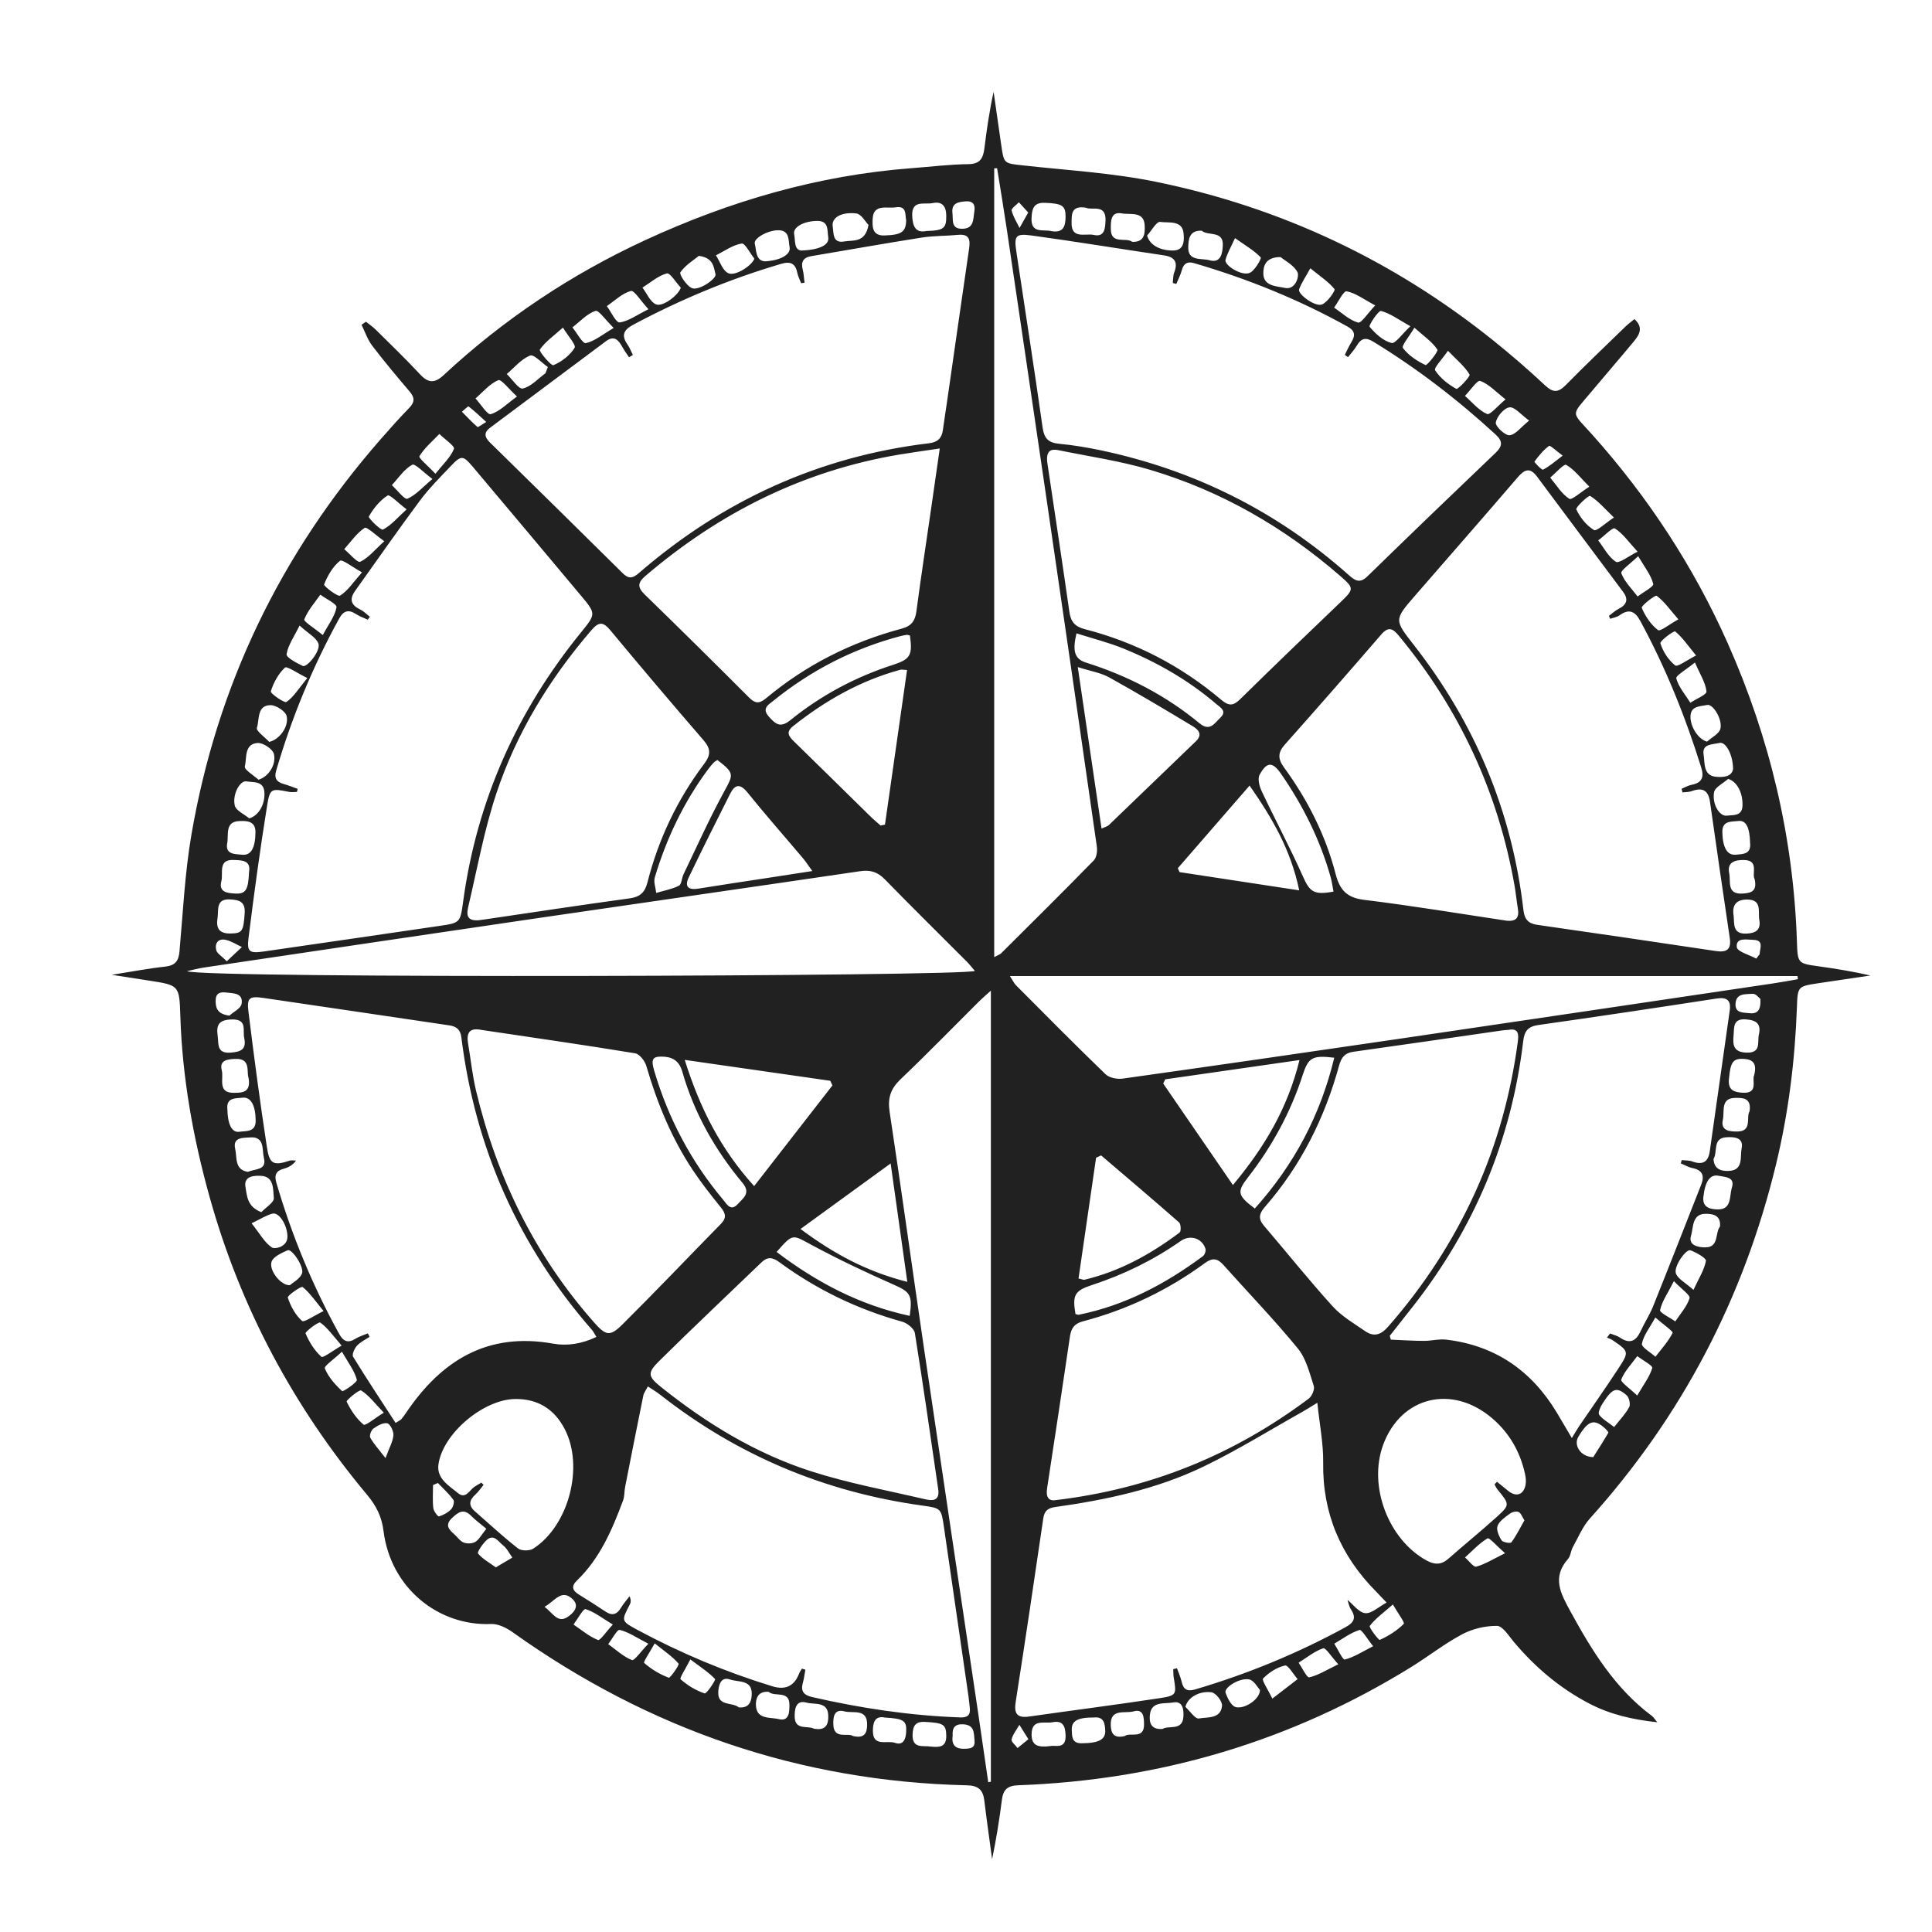 <svg width="512" height="512" viewBox="0 0 512 512" fill="none" xmlns="http://www.w3.org/2000/svg">
<path d="M439.199 456.417C432.478 455.694 426.628 454.309 421.145 451.445C413.313 447.357 406.746 441.763 401.096 435.018C399.777 433.438 398.204 430.889 396.731 430.876C393.638 430.842 390.244 431.645 387.5 433.097C382.794 435.593 378.556 438.952 374.004 441.769C342.086 461.503 307.296 471.761 269.848 473.112C267.037 473.213 265.858 474.237 265.517 476.933C264.854 482.206 264.004 487.459 262.92 492.705C262.223 487.519 261.48 482.34 260.851 477.147C260.516 474.384 259.291 473.193 256.306 473.126C211.936 472.115 171.884 458.257 135.823 432.535C134.203 431.378 132 430.293 130.126 430.374C116.302 430.969 103.529 420.959 101.628 405.669C101.166 401.941 99.694 399.024 97.317 396.18C77.803 372.84 63.745 346.576 55.558 317.254C51.167 301.529 48.302 285.536 47.786 269.168C47.532 261.098 47.478 261.105 39.452 259.86C36.48 259.399 33.501 258.937 29.618 258.335C34.893 257.505 39.278 256.649 43.703 256.173C46.334 255.892 47.331 254.768 47.559 252.205C48.489 241.887 48.971 231.482 50.712 221.297C57.493 181.663 74.363 146.727 100.838 116.448C103.329 113.597 105.852 110.767 108.49 108.05C109.983 106.511 109.876 105.313 108.55 103.747C105.156 99.759 101.782 95.738 98.609 91.575C97.384 89.963 96.728 87.915 95.811 86.062C96.199 85.794 96.594 85.526 96.983 85.259C97.859 85.961 98.803 86.597 99.6 87.387C103.563 91.308 107.579 95.182 111.375 99.264C113.544 101.593 115.258 101.553 117.541 99.438C133.433 84.663 151.293 72.739 170.967 63.652C193.4 53.287 216.856 46.434 241.625 44.568C246.626 44.193 251.62 43.557 256.627 43.504C259.834 43.47 260.563 41.837 260.885 39.241C261.5 34.269 262.223 29.318 263.315 24.326C263.991 29.043 264.667 33.754 265.343 38.472C266.053 43.43 266.073 43.276 271.1 43.831C282.828 45.136 294.697 45.806 306.218 48.154C339.328 54.906 369.184 68.965 395.6 90.123C400.38 93.958 405.032 97.972 409.497 102.161C411.673 104.202 413.032 103.995 415 101.987C420.154 96.741 425.49 91.669 430.771 86.543C431.474 85.861 432.271 85.279 433.134 84.563C435.618 86.778 434.453 88.705 433.014 90.445C429.252 95.001 425.369 99.458 421.58 103.995C416.218 110.419 416.319 108.873 421.982 115.21C436.816 131.818 448.866 150.207 457.897 170.535C469.063 195.675 475.295 222.007 476.205 249.542C476.399 255.357 476.413 255.31 482.13 256.107C486.648 256.736 491.147 257.478 495.686 258.515C491.1 259.198 486.514 259.86 481.929 260.556C476.379 261.399 476.399 261.413 476.199 266.98C475.683 281.059 473.969 294.971 470.642 308.682C462.06 344.06 445.713 375.329 421.339 402.417C419.398 404.578 418.233 407.455 416.794 410.052C416.258 411.015 416.238 412.347 415.549 413.13C411.231 418.015 413.581 422.297 416.165 427.008C421.881 437.453 428.013 447.477 437.774 454.738C438.182 455.039 438.456 455.527 439.213 456.431L439.199 456.417ZM78.895 209.058C78.828 209.333 78.754 209.6 78.687 209.875C77.991 209.875 77.268 209.989 76.598 209.855C71.953 208.938 71.538 208.851 70.801 213.421C68.92 225.065 67.334 236.768 65.874 248.471C65.392 252.306 66.075 252.707 70.025 252.138C85.468 249.917 100.899 247.648 116.336 245.393C121.925 244.577 121.965 244.584 122.735 238.936C126.37 212.177 136.994 188.482 153.984 167.578C157.96 162.68 158.001 162.673 153.877 157.741C144.358 146.372 134.825 135.01 125.272 123.675C122.729 120.657 122.22 120.617 119.535 123.44C116.69 126.425 113.745 129.369 111.288 132.661C105.431 140.524 99.848 148.587 94.137 156.55C92.517 158.805 92.999 160.351 95.476 161.535C96.413 161.984 97.177 162.8 98.02 163.449C97.833 163.71 97.645 163.964 97.464 164.225C96.393 163.723 95.249 163.335 94.265 162.693C92.31 161.428 90.991 161.91 89.913 163.871C82.838 176.718 77.295 190.188 73.178 204.261C72.615 206.181 73.251 207.212 75.112 207.74C76.398 208.108 77.643 208.617 78.908 209.058H78.895ZM167.714 94.071C167.373 94.272 167.031 94.473 166.69 94.674C166.114 93.797 165.485 92.947 164.976 92.031C163.958 90.21 162.847 88.738 160.585 90.424C150.329 98.073 140.08 105.721 129.838 113.383C128.191 114.614 128.392 115.846 129.811 117.237C141.586 128.78 153.355 140.337 165.063 151.946C166.663 153.532 167.781 153.191 169.294 151.879C191.472 132.681 217.017 120.971 246.217 117.465C248.5 117.191 249.591 116.12 249.879 113.932C250.227 111.282 250.669 108.646 251.044 105.996C252.965 92.653 254.86 79.31 256.808 65.974C257.149 63.645 256.982 61.952 253.929 62.24C250.716 62.548 247.449 62.461 244.269 62.962C234.489 64.502 224.736 66.235 214.975 67.888C212.873 68.242 212.204 69.4 212.733 71.454C213.021 72.572 213.054 73.763 213.208 74.92L212.311 75.054C211.97 74.157 211.501 73.287 211.314 72.364C210.798 69.862 209.58 69.172 207.023 69.922C193.393 73.937 180.359 79.357 167.828 86.048C165.317 87.387 164.561 88.839 166.288 91.288C166.884 92.131 167.245 93.135 167.714 94.065V94.071ZM311.734 75.248C311.426 75.161 311.118 75.074 310.804 74.987C310.911 74.077 310.851 73.1 311.165 72.27C312.209 69.52 311.406 68.115 308.441 67.673C296.779 65.947 285.145 64.02 273.463 62.42C269.119 61.825 268.71 62.474 269.346 66.71C271.669 82.241 274.106 97.752 276.301 113.296C276.703 116.153 277.801 117.331 280.639 117.599C284.402 117.953 288.157 118.582 291.859 119.365C316.588 124.611 338.471 135.552 357.382 152.348C359.063 153.84 360.328 154.743 362.396 152.723C373.643 141.748 384.969 130.868 396.336 120.014C398.204 118.228 398.311 116.95 396.336 115.136C386.295 105.902 375.544 97.638 363.896 90.525C361.867 89.287 360.689 89.702 359.565 91.596C358.915 92.686 358.025 93.636 357.242 94.653C356.961 94.453 356.673 94.252 356.392 94.051C356.967 92.914 357.469 91.729 358.145 90.652C359.237 88.899 359.069 87.634 357.148 86.564C344.228 79.383 330.625 73.876 316.454 69.741C314.74 69.239 313.709 69.761 313.214 71.554C312.865 72.826 312.236 74.024 311.734 75.248ZM445.874 209.989C445.793 209.674 445.713 209.36 445.633 209.038C446.516 208.677 447.373 208.155 448.29 207.981C451.022 207.452 451.651 206 450.847 203.411C446.657 189.968 441.429 176.966 434.701 164.567C433.255 161.897 431.675 161.281 429.158 163.081C428.482 163.57 427.545 163.697 426.728 163.991C426.608 163.73 426.487 163.469 426.373 163.208C427.23 162.579 428.027 161.823 428.964 161.348C431.126 160.237 431.622 158.832 430.122 156.824C422.524 146.66 414.919 136.502 407.348 126.325C405.447 123.762 404.008 124.397 402.16 126.552C393.163 137.051 384.039 147.43 374.981 157.875C369.405 164.306 369.492 164.272 374.754 171.017C390.914 191.714 400.701 215.074 403.727 241.184C404.008 243.62 405.005 244.744 407.362 245.086C423.133 247.361 438.898 249.649 454.65 252.025C457.622 252.473 458.861 251.637 458.399 248.538C456.625 236.534 454.864 224.529 453.17 212.518C452.729 209.36 451.135 208.63 448.304 209.661C447.554 209.935 446.684 209.895 445.867 209.995L445.874 209.989ZM104.835 377.089C105.846 376.433 106.18 376.313 106.381 376.072C106.816 375.57 107.198 375.015 107.573 374.466C116.931 360.575 129.142 352.94 146.62 356.085C150.342 356.754 154.252 356.125 158.054 354.298C157.465 353.361 157.237 352.852 156.883 352.451C137.409 330.135 125.915 304.252 122.26 274.883C122.006 272.855 120.988 272.012 119.067 271.731C102.652 269.329 86.245 266.846 69.824 264.464C66.109 263.922 65.392 264.424 65.834 268.024C67.3 279.955 68.88 291.873 70.694 303.75C71.37 308.18 72.12 309.15 76.692 307.598C77.221 307.417 77.87 307.571 78.46 307.571C77.522 308.816 76.404 309.404 75.219 309.712C73.124 310.261 72.649 311.419 73.238 313.433C77.321 327.391 82.851 340.748 89.873 353.488C90.931 355.402 92.122 356.085 94.151 354.806C95.162 354.171 96.367 353.829 97.484 353.354C97.638 353.662 97.793 353.963 97.946 354.271C96.808 355.041 95.49 355.65 94.593 356.64C93.937 357.363 93.22 358.962 93.568 359.537C97.163 365.399 100.966 371.127 104.842 377.096L104.835 377.089ZM425.851 354.479L426.681 353.381C427.565 353.736 428.549 353.957 429.319 354.479C431.93 356.258 433.563 355.415 434.788 352.759C435.812 350.537 437.178 348.456 438.088 346.194C442.399 335.455 446.61 324.681 450.847 313.915C451.771 311.573 451.155 310.094 448.525 309.552C447.454 309.331 446.456 308.729 445.425 308.307C445.512 308.019 445.593 307.725 445.68 307.437C446.597 307.544 447.581 307.477 448.424 307.785C451.149 308.796 452.688 308.039 453.11 305.075C454.864 292.629 456.658 280.196 458.405 267.75C458.78 265.073 457.622 264.203 454.898 264.625C439.166 267.047 423.421 269.416 407.656 271.644C404.891 272.039 403.981 273.27 403.666 275.913C400.547 302.238 390.592 325.738 374.192 346.536C372.23 349.025 370.269 351.521 368.301 354.01C368.394 354.345 368.495 354.686 368.588 355.021C371.5 355.141 374.412 355.335 377.331 355.348C379.319 355.355 381.348 354.793 383.296 355.021C396.256 356.566 405.889 363.251 412.57 374.352C413.694 376.219 414.792 378.106 416.553 381.097C417.443 379.652 417.932 378.782 418.487 377.959C421.935 372.894 425.47 367.888 428.823 362.763C431.796 358.219 431.709 358.152 427.357 355.161C426.909 354.853 426.353 354.699 425.851 354.472V354.479ZM212.499 442.198C212.806 442.291 213.121 442.392 213.429 442.485C213.215 443.636 213.094 444.807 212.773 445.932C212.137 448.153 212.974 449.217 215.183 449.726C228.143 452.703 241.237 454.671 254.545 455.132C256.466 455.199 257.236 454.45 257.002 452.583C256.881 451.586 256.808 450.582 256.667 449.592C254.512 434.703 252.343 419.815 250.187 404.919C249.437 399.733 249.451 399.68 244.43 398.991C218.671 395.431 195.508 385.748 175.037 369.675C174.04 368.892 172.929 368.243 171.697 367.42C171.148 368.491 170.626 369.126 170.485 369.842C168.845 377.899 167.252 385.969 165.666 394.039C165.431 395.23 165.532 396.528 165.117 397.646C162.225 405.401 158.998 412.982 152.873 418.878C151.286 420.403 151.728 421.528 153.408 422.571C155.778 424.044 158.141 425.522 160.451 427.075C162.251 428.286 163.497 427.851 164.568 426.071C165.217 424.987 166.081 424.023 166.844 423.013C167.292 424.077 167.172 424.713 166.884 425.261C164.628 429.551 164.588 429.604 168.959 431.953C180.379 438.096 192.289 443.094 204.7 446.888C208.141 447.941 210.49 446.83 211.749 443.556C211.936 443.081 212.258 442.653 212.512 442.204L212.499 442.198ZM310.917 442.352C311.245 442.265 311.574 442.178 311.902 442.091C312.33 443.288 312.872 444.459 313.153 445.691C313.629 447.792 314.66 448.334 316.768 447.705C330.612 443.61 343.88 438.169 356.552 431.237C358.748 430.039 359.531 428.795 358.025 426.519C357.456 425.663 357.295 424.532 357.115 423.997C358.594 425.188 360.093 427.322 361.8 427.503C363.454 427.677 365.322 425.85 367.464 424.699C366.179 423.348 365.435 422.545 364.666 421.768C355.3 412.3 350.46 401.078 350.655 387.602C350.728 382.59 349.711 377.564 349.108 371.749C347.167 372.927 346.176 373.569 345.152 374.145C336.416 379.036 327.881 384.356 318.877 388.692C306.533 394.634 293.191 397.472 279.675 399.372C277.701 399.646 276.77 400.376 276.476 402.417C274.106 418.623 271.696 434.817 269.172 450.997C268.683 454.135 269.507 455.36 272.76 454.898C284.214 453.259 295.701 451.8 307.142 450.06C311.855 449.344 311.808 449.097 311.045 444.553C310.924 443.83 310.964 443.081 310.924 442.345L310.917 442.352ZM399.81 272.922C399.188 272.969 398.739 272.983 398.304 273.043C385.076 274.95 371.849 276.89 358.614 278.737C356.351 279.052 355.448 280.296 354.885 282.344C351.063 296.296 344.73 308.949 335.177 319.89C333.671 321.616 333.397 323.002 334.943 324.808C341.022 331.921 346.866 339.242 353.145 346.168C355.548 348.818 358.808 350.725 361.807 352.786C364.07 354.338 365.917 353.803 367.839 351.615C377.311 340.808 385.07 328.93 391.001 315.848C396.744 303.168 400.379 289.905 402.227 276.128C402.508 274.053 402.428 272.427 399.804 272.922H399.81ZM127.401 272.902C124.308 272.333 123.592 273.839 124.047 276.536C124.757 280.705 125.179 284.94 126.156 289.042C131.639 311.954 141.673 332.577 157.331 350.336C160.491 353.923 161.582 354.331 164.902 351.039C173.752 342.26 182.341 333.213 191.07 324.313C192.576 322.781 192.322 321.57 191.057 320.004C188.473 316.799 185.909 313.56 183.626 310.134C177.963 301.622 174.14 292.274 171.282 282.484C170.894 281.153 169.495 279.333 168.337 279.139C154.714 276.904 141.044 274.943 127.394 272.909L127.401 272.902ZM277.5 122.236C277.486 122.136 277.56 122.684 277.64 123.24C279.575 136.241 281.556 149.23 283.411 162.245C283.779 164.821 284.944 166.079 287.481 166.735C300.983 170.207 313.073 176.504 323.703 185.504C325.692 187.184 326.883 187.043 328.677 185.277C337.42 176.678 346.263 168.173 355.126 159.702C358.882 156.115 358.935 155.901 355.12 152.589C340.345 139.768 323.704 130.165 304.966 124.558C296.993 122.169 288.659 120.971 280.472 119.298C278.772 118.95 277.245 119.231 277.506 122.243L277.5 122.236ZM249.042 118.85C244.899 119.472 241.632 119.914 238.379 120.456C212.873 124.739 190.655 135.88 171.081 152.595C168.932 154.429 168.892 155.647 170.92 157.614C180.192 166.614 189.37 175.708 198.501 184.849C200.087 186.441 201.205 186.562 202.973 185.083C213.563 176.223 225.639 170.154 238.948 166.601C241.545 165.905 242.522 164.54 242.857 162.004C244.055 152.957 245.434 143.937 246.74 134.903C247.469 129.871 248.186 124.839 249.049 118.843L249.042 118.85ZM49.547 257.378C54.139 259.365 256.179 258.763 258.347 257.298C257.618 256.454 256.955 255.585 256.192 254.822C248.949 247.555 241.639 240.368 234.476 233.021C232.555 231.047 230.627 230.478 227.929 230.879C199.712 235.042 171.469 239.07 143.246 243.205C113.477 247.568 83.721 251.998 53.959 256.421C52.472 256.642 51.013 257.057 49.54 257.378H49.547ZM267.626 258.649C268.436 259.894 268.75 260.61 269.266 261.125C277.132 269.021 284.971 276.957 292.99 284.693C293.974 285.643 296.063 286.044 297.516 285.844C322.003 282.404 346.484 278.864 370.952 275.271C403.921 270.426 436.877 265.515 469.839 260.623C472.055 260.295 474.257 259.881 476.466 259.499C476.433 259.218 476.393 258.937 476.359 258.656H267.626V258.649ZM264.245 44.588C263.991 44.594 263.73 44.601 263.475 44.614V253.644C264.419 253.129 264.968 252.968 265.33 252.614C273.55 244.443 281.784 236.293 289.877 228.002C290.627 227.233 290.841 225.526 290.674 224.342C286.149 192.691 281.556 161.053 276.931 129.416C273.584 106.491 270.19 83.579 266.796 60.661C265.999 55.294 265.102 49.947 264.245 44.588ZM126.872 243.868C127.167 243.828 127.83 243.747 128.486 243.654C141.265 241.773 154.038 239.826 166.837 238.08C169.588 237.705 170.894 236.534 171.57 233.884C174.489 222.421 179.476 211.889 186.598 202.447C188.426 200.025 188.386 198.412 186.424 196.144C178.117 186.548 169.916 176.852 161.803 167.096C159.908 164.814 158.784 164.607 156.715 167.022C145.623 179.924 136.853 194.243 131.511 210.357C128.305 220.026 126.477 230.15 124.141 240.1C123.726 241.88 123.271 244.162 126.872 243.874V243.868ZM261.895 472.31C262.13 472.263 262.357 472.223 262.592 472.176V262.537C261.159 263.829 260.322 264.524 259.559 265.287C252.604 272.206 245.762 279.246 238.66 286.011C236.042 288.507 235.205 290.976 235.748 294.569C238.914 315.507 241.799 336.485 244.885 357.436C249.652 389.837 254.512 422.217 259.318 454.61C260.195 460.506 261.039 466.408 261.895 472.31ZM248.668 394.875C246.639 381.03 244.678 367.132 242.449 353.281C242.261 352.096 240.427 350.631 239.095 350.263C227.239 346.977 216.368 341.718 206.48 334.451C204.733 333.166 203.394 333.012 201.808 334.531C192.744 343.27 183.566 351.896 174.622 360.749C171.443 363.894 171.757 364.837 175.285 367.661C187.228 377.203 200.188 385.126 214.734 389.837C224.655 393.048 235.005 394.942 245.187 397.318C246.94 397.726 248.996 397.866 248.668 394.882V394.875ZM399.335 244.002C401.779 244.236 402.656 243.178 402.254 240.816C401.919 238.842 401.745 236.835 401.397 234.861C397.059 210.042 386.804 187.96 370.757 168.541C369.224 166.688 368.046 165.831 366.065 168.126C357.617 177.916 349.095 187.646 340.499 197.315C338.605 199.449 338.612 201.096 340.292 203.404C346.524 211.942 351.284 221.304 353.928 231.529C355.073 235.945 356.947 237.912 361.593 238.481C374.205 240.02 386.75 242.121 399.322 244.002H399.335ZM279.796 397.545C304.933 394.554 327.051 385.474 346.825 370.652C347.682 370.01 348.459 368.196 348.164 367.293C347.046 363.867 346.143 360.046 343.947 357.363C337.668 349.707 330.773 342.554 324.165 335.167C322.612 333.434 321.26 333.293 319.319 334.718C309.512 341.919 298.7 347.091 286.932 350.183C284.763 350.751 283.873 351.983 283.558 354.111C281.583 367.547 279.548 380.97 277.493 394.4C277.138 396.722 277.861 397.873 279.803 397.545H279.796ZM396.062 393.37C396.283 393.142 396.504 392.915 396.724 392.687C397.715 393.49 398.706 394.3 399.697 395.103C401.765 396.789 403.733 396.18 404.276 393.577C404.47 392.634 404.356 391.57 404.148 390.613C402.87 384.778 400.031 379.799 395.499 375.905C384.835 366.758 371.253 370.076 366.54 382.918C362.537 393.831 367.932 408.024 378.088 413.565C380.243 414.742 381.997 414.696 383.851 413.063C388.029 409.389 392.353 405.876 396.483 402.156C400.212 398.803 400.125 398.723 396.852 394.735C396.524 394.333 396.316 393.825 396.055 393.37H396.062ZM127.569 392.921C127.763 393.115 127.963 393.303 128.158 393.497C127.435 394.367 126.805 395.337 125.975 396.086C124.322 397.585 124.094 398.991 125.875 400.536C129.657 403.829 133.326 407.268 137.268 410.346C138.139 411.029 140.328 411.042 141.305 410.413C150.717 404.357 154.821 388.712 149.68 378.762C146.942 373.462 142.557 370.659 136.458 370.752C128.097 370.886 117.326 379.893 116.188 388.11C115.673 391.851 118.973 393.711 121.383 395.698C123.431 397.385 124.409 394.869 125.774 393.985C126.357 393.604 126.973 393.269 127.569 392.915V392.921ZM291.912 219.578C293.051 219.062 293.519 218.982 293.807 218.701C301.519 211.293 309.197 203.859 316.916 196.452C318.83 194.611 317.525 193.32 316.092 192.457C308.769 188.047 301.432 183.664 293.954 179.522C291.712 178.277 289.007 177.863 285.62 176.779C287.796 191.54 289.831 205.365 291.919 219.571L291.912 219.578ZM233.378 218.775L234.529 218.527C236.477 204.91 238.419 191.292 240.38 177.561C239.262 177.508 238.914 177.401 238.613 177.488C228.009 180.365 218.684 185.672 210.135 192.47C208.167 194.036 209.058 195.167 210.43 196.505C217.218 203.11 223.946 209.768 230.707 216.399C231.557 217.235 232.488 217.985 233.378 218.781V218.775ZM199.86 314.329C206.982 305.169 213.797 296.41 220.605 287.644C220.411 287.235 220.224 286.827 220.03 286.419C207.505 284.619 194.986 282.819 181.457 280.879C185.527 293.813 190.983 304.506 199.853 314.329H199.86ZM308.809 286.024C308.628 286.399 308.447 286.774 308.26 287.148C314.278 295.908 320.289 304.667 326.736 314.048C335.157 303.944 341.202 293.78 344.382 280.925C331.931 282.712 320.37 284.371 308.809 286.031V286.024ZM291.805 306.193C291.364 306.4 290.922 306.601 290.473 306.808C288.92 317.474 287.374 328.141 285.821 338.814C286.778 339.021 287.126 339.209 287.407 339.142C296.766 336.913 304.993 332.356 312.611 326.628C313.033 326.314 312.966 324.393 312.477 323.959C305.656 317.963 298.714 312.094 291.805 306.193ZM215.27 230.833C214.065 229.173 213.483 228.256 212.786 227.433C207.893 221.638 202.872 215.951 198.119 210.049C196.118 207.566 194.752 207.861 193.487 210.377C189.778 217.717 186.103 225.071 182.542 232.485C181.29 235.082 182.502 235.918 185.152 235.483C191.09 234.513 197.048 233.643 202.999 232.726C206.808 232.144 210.611 231.555 215.277 230.833H215.27ZM344.308 235.952C342.079 225.225 337.192 216.854 331.154 208.182C324.527 215.81 318.328 222.95 312.129 230.09C312.283 230.431 312.444 230.779 312.598 231.12C322.927 232.693 333.263 234.272 344.302 235.952H344.308ZM240.447 339.717C238.901 328.736 237.495 318.739 236.029 308.327C227.808 314.303 220.237 319.803 212.144 325.692C220.886 332.216 229.602 336.953 240.447 339.71V339.717ZM353.593 280.303C347.783 279.607 346.725 280.263 345.246 284.833C342.032 294.79 337.099 303.824 330.686 312.068C327.754 315.842 327.934 316.825 332.54 320.272C342.849 308.769 349.912 295.647 353.593 280.296V280.303ZM175.158 280.009C172.935 280.029 172.494 280.792 173.364 283.729C177.099 296.396 183.151 307.845 191.659 317.963C192.65 319.147 193.654 321.161 195.569 319.04C196.988 317.468 199.03 316.19 196.774 313.48C189.497 304.747 183.954 294.998 180.821 284.017C179.944 280.945 178.01 279.995 175.158 280.009ZM285.278 167.845C284.14 172.643 284.817 174.651 287.809 175.594C298.854 179.08 308.969 184.307 317.906 191.694C320.651 193.962 321.876 191.634 323.375 190.222C325.257 188.455 323.436 187.518 322.318 186.562C314.988 180.278 306.7 175.534 297.803 171.9C293.834 170.281 289.63 169.231 285.278 167.845ZM241.143 168.414C240.715 168.32 240.487 168.207 240.286 168.24C239.737 168.32 239.195 168.428 238.66 168.568C226.202 171.854 214.982 177.595 204.974 185.692C203.655 186.756 201.788 187.712 203.763 189.921C205.496 191.855 206.768 193.032 209.466 190.844C217.579 184.273 226.69 179.402 236.665 176.19C241.277 174.704 241.866 173.607 241.143 168.421V168.414ZM205.811 331.781C216.575 339.951 227.989 345.9 241.083 348.717C241.886 343.096 241.163 342.367 236.819 340.44C229.415 337.161 222.071 333.695 214.949 329.847C209.981 327.164 210.162 326.816 205.811 331.774V331.781ZM285.017 348.235C285.453 348.336 285.68 348.463 285.881 348.423C298.125 345.954 308.862 340.266 318.79 332.892C319.259 332.544 319.633 331.48 319.459 330.938C318.569 328.114 315.389 327.144 312.932 328.857C305.676 333.936 297.81 337.783 289.402 340.54C284.81 342.046 284.147 343.163 285.011 348.235H285.017ZM190.113 201.417C189.691 201.698 189.37 201.838 189.156 202.073C188.627 202.648 188.118 203.244 187.656 203.866C181.21 212.551 176.624 222.181 173.531 232.506C173.163 233.737 173.759 235.249 173.906 236.634C175.928 236.032 178.063 235.657 179.924 234.72C180.647 234.352 180.654 232.7 181.136 231.696C184.657 224.395 187.971 216.981 191.853 209.875C194.404 205.218 194.698 204.943 190.12 201.403L190.113 201.417ZM353.393 236.28C353.145 235.015 352.991 233.723 352.643 232.485C349.871 222.615 345.353 213.582 339.555 205.164C337.253 201.832 335.773 201.765 333.812 205.311C333.229 206.362 333.745 208.383 334.361 209.674C337.915 217.209 341.852 224.563 345.239 232.164C347.1 236.34 348.117 237.263 353.393 236.28ZM245.528 61.216C250.154 61.082 250.79 60.487 250.77 57.194C250.749 54.685 249.712 53.287 247.161 53.822C245.019 54.27 241.552 52.858 241.746 57.228C241.866 59.965 242.643 61.832 245.528 61.216ZM278.705 61.263C281.784 61.778 282.353 59.958 282.387 57.522C282.427 54.478 281.503 53.929 276.897 53.748C273.851 53.628 273.49 55.441 273.369 57.757C273.155 62.072 276.569 60.694 278.705 61.263ZM66.048 216.881C68.532 216.165 70.272 213.194 70.072 209.975C69.884 206.884 67.153 207.392 65.299 207.071C63.632 206.783 61.536 210.464 62.212 213.461C62.52 214.82 64.71 215.75 66.048 216.874V216.881ZM85.542 168.3C87.102 165.37 88.782 163.255 89.177 160.926C89.324 160.083 86.406 158.718 84.886 157.594C83.386 159.749 81.572 161.776 80.635 164.152C80.421 164.694 83.279 166.433 85.542 168.3ZM101.842 143.428C99.573 141.835 97.217 139.513 96.634 139.895C94.512 141.287 92.979 143.582 91.219 145.536C92.671 146.727 94.727 149.216 95.463 148.868C97.652 147.851 99.312 145.717 101.836 143.428H101.842ZM287.802 55.046C283.739 54.371 284.033 56.987 283.98 58.974C283.853 63.505 287.695 61.771 289.851 62.26C292.796 62.922 292.897 60.4 292.97 58.412C293.131 53.916 289.268 55.849 287.802 55.046ZM68.485 206.629C70.982 205.974 73.285 202.762 72.595 199.824C72.287 198.526 69.743 196.82 68.311 196.9C64.676 197.107 65.426 200.861 64.89 203.143C64.696 203.98 67.213 205.452 68.492 206.629H68.485ZM137.007 105.079C134.905 103.165 132.83 100.415 132.054 100.743C129.764 101.7 127.99 103.888 126.009 105.587C127.381 107.073 129.175 110.004 130.045 109.756C132.362 109.087 134.283 107.04 137.001 105.086L137.007 105.079ZM71.35 196.606C73.941 196.05 76.578 192.691 75.976 189.807C75.708 188.536 73.218 186.876 71.732 186.876C68.03 186.876 68.8 190.697 68.077 192.892C67.816 193.688 70.179 195.341 71.344 196.606H71.35ZM81.445 179.689C78.781 178.398 76.036 176.444 75.521 176.919C73.767 178.538 72.475 180.914 71.772 183.229C71.611 183.751 75.38 186.401 75.916 186.026C77.844 184.688 79.162 182.466 81.445 179.689ZM65.874 285.676C65.258 284.044 66.624 280.397 62.259 280.624C60.352 280.725 58.049 280.899 58.778 283.682C59.347 285.85 57.533 289.664 62.012 289.611C64.02 289.584 66.577 289.644 65.874 285.683V285.676ZM230.165 59.603C229.341 58.78 228.25 56.719 226.931 56.565C222.895 56.097 220.331 57.73 220.672 59.971C220.94 61.738 220.605 64.562 223.705 63.993C225.987 63.571 229.301 64.508 230.165 59.603ZM95.938 151.685C93.421 150.307 90.697 148.139 90.101 148.614C88.193 150.153 86.807 152.555 85.897 154.891C85.729 155.312 89.538 158.23 90.141 157.842C92.203 156.53 93.655 154.255 95.938 151.679V151.685ZM60.258 293.954C60.318 297.929 61.443 300.237 63.444 299.929C65.191 299.655 67.775 300.13 67.755 296.992C67.729 293.024 66.504 290.641 64.308 290.902C62.494 291.117 59.93 290.742 60.258 293.96V293.954ZM114.595 126.933C112.312 125.261 109.976 122.758 109.246 123.159C107.104 124.337 105.598 126.679 103.844 128.566C105.25 129.851 107.225 132.474 107.961 132.166C110.197 131.223 111.958 129.148 114.595 126.933ZM79.39 165.764C77.87 168.876 76.297 171.037 75.949 173.386C75.829 174.216 78.593 175.721 80.24 176.477C81.365 176.993 85.033 172.436 84.397 170.589C83.842 168.97 81.713 167.899 79.383 165.771L79.39 165.764ZM300.066 64.093C303.514 64.214 303.4 61.577 303.36 59.891C303.266 55.829 299.524 56.974 297.281 56.552C294.222 55.97 294.383 58.901 294.376 60.661C294.376 64.97 298.453 62.775 300.059 64.1L300.066 64.093ZM318.469 61.142C315.034 60.975 314.968 63.652 314.901 65.465C314.76 69.326 318.395 68.369 320.51 68.965C323.71 69.875 323.965 66.797 324.052 65.044C324.252 60.995 320.115 62.615 318.475 61.142H318.469ZM457.963 206.422C456.665 207.6 454.469 208.624 454.241 209.975C453.699 213.221 455.741 216.392 457.615 216.158C459.296 215.944 461.679 216.366 461.779 213.508C461.9 210.149 460.347 207.098 457.963 206.422ZM185.206 67.807C183.847 68.925 181.638 70.236 180.306 72.157C179.944 72.679 181.919 75.743 183.365 76.359C185.173 77.129 189.939 73.89 189.618 72.665C189.122 70.778 189.102 68.336 185.206 67.807ZM180.413 76.225C179.161 74.887 177.561 72.237 176.724 72.458C174.402 73.073 172.387 74.887 170.258 76.225C171.443 77.771 172.326 80.053 173.879 80.668C175.727 81.404 179.985 78.025 180.413 76.218V76.225ZM66.001 231.06C66.564 227.835 63.846 227.995 61.938 227.902C57.694 227.701 59.214 231.381 58.664 233.489C57.908 236.42 60.131 236.674 62.253 236.795C65.111 236.955 65.794 235.938 66.001 231.06ZM364.445 80.936C361.412 79.323 359.257 77.65 356.867 77.195C356.064 77.041 354.671 79.992 353.547 81.525C355.642 82.93 357.59 84.837 359.899 85.48C360.763 85.72 362.45 83.01 364.445 80.936ZM57.667 243.138C57.205 245.848 57.942 247.434 61.048 247.387C64.234 247.341 64.522 246.819 64.843 241.954C65.044 238.876 63.277 238.474 60.974 238.354C57.225 238.153 57.928 240.997 57.674 243.138H57.667ZM67.702 220.461C67.688 217.476 65.232 217.523 63.431 217.59C59.535 217.737 60.639 221.217 60.218 223.425C59.622 226.543 62.36 226.309 64.187 226.51C66.544 226.764 67.675 224.663 67.702 220.461ZM449.174 175.561C446.844 177.488 444.033 179.047 444.234 179.79C444.863 182.105 446.63 184.106 447.962 186.234C449.475 185.23 452.327 184.079 452.233 183.243C451.986 180.894 450.519 178.672 449.174 175.567V175.561ZM240.139 58.332C239.831 57.007 240.387 54.444 237.374 54.939C235.072 55.321 231.423 53.916 231.263 58.031C231.196 59.784 230.975 62.521 234.382 62.4C238.814 62.253 240.112 61.531 240.139 58.332ZM202.591 69.266C206.775 69.085 209.647 67.432 209.252 65.525C208.89 63.779 209.359 61.122 206.427 61.022C203.602 60.922 199.679 63.136 200.02 64.555C200.469 66.435 200.268 68.978 202.591 69.259V69.266ZM433.985 146.205C431.581 143.602 430.062 141.354 427.953 140.042C427.371 139.681 425.061 142.076 423.542 143.214C425.055 145.175 426.259 147.617 428.221 148.875C429.044 149.404 431.468 147.436 433.985 146.205ZM398.987 105.842C396.396 103.821 394.555 101.767 392.266 100.944C391.496 100.669 389.608 103.506 388.229 104.918C390.144 106.598 391.858 108.746 394.087 109.716C394.87 110.057 396.912 107.548 398.987 105.842ZM65.727 310.555C67.695 309.686 70.748 310.147 69.938 306.882C69.402 304.727 70.232 301.114 66.276 301.428C64.642 301.555 61.583 301.254 62.326 304.453C62.848 306.688 62.092 310.04 65.72 310.555H65.727ZM444.789 164.138C442.5 161.502 441.02 159.354 439.032 157.895C438.644 157.607 434.882 160.585 435.076 161.067C436 163.295 437.499 165.53 439.387 166.982C439.969 167.431 442.44 165.423 444.782 164.138H444.789ZM171.851 81.953C169.776 79.711 168.069 76.874 167.192 77.108C164.876 77.737 162.914 79.691 160.812 81.123C161.957 82.656 163.269 85.56 164.206 85.439C166.556 85.145 168.738 83.485 171.851 81.946V81.953ZM162.633 86.912C160.504 84.837 158.637 82.1 157.8 82.388C155.53 83.157 153.703 85.212 151.695 86.758C152.9 88.236 154.406 91.12 155.249 90.933C157.592 90.431 159.661 88.651 162.633 86.912ZM76.806 340.6C77.562 339.918 79.43 338.974 80.026 337.516C80.722 335.809 77.341 330.858 76.25 331.326C74.61 332.029 72.361 333.066 71.946 334.444C71.276 336.646 74.363 340.674 76.806 340.6ZM373.763 86.456C370.65 84.717 368.448 83.057 365.978 82.401C365.335 82.234 362.651 86.222 362.965 86.597C364.492 88.437 366.547 90.317 368.749 90.893C369.773 91.161 371.567 88.497 373.763 86.456ZM383.718 92.967C382.211 95.175 379.922 97.511 380.317 98.12C381.636 100.174 383.778 101.867 385.953 103.051C386.362 103.272 389.729 99.732 389.454 99.264C388.189 97.116 386.121 95.45 383.718 92.961V92.967ZM434.132 147.383C432.084 149.39 429.399 151.21 429.667 151.92C430.517 154.195 432.465 156.055 433.985 158.076C435.451 156.945 438.309 155.459 438.128 154.743C437.533 152.388 435.839 150.307 434.132 147.383ZM144.545 98.929C144.759 98.374 144.974 97.825 145.188 97.27C143.588 96.172 141.493 93.831 140.482 94.225C138.139 95.149 136.325 97.404 134.296 99.117C135.735 100.495 137.483 103.212 138.547 102.964C140.736 102.456 142.564 100.368 144.538 98.929H144.545ZM107.76 134.99C105.598 133.357 103.255 130.955 102.719 131.303C100.671 132.641 98.964 134.729 97.746 136.884C97.531 137.265 100.925 140.631 101.488 140.343C103.637 139.239 105.317 137.212 107.76 134.983V134.99ZM421.185 128.968C418.795 126.572 417.189 124.417 415.047 123.186C414.471 122.858 412.269 125.368 410.816 126.572C412.449 128.519 413.828 130.855 415.87 132.186C416.526 132.615 418.909 130.406 421.192 128.974L421.185 128.968ZM452.387 196.539C453.619 195.408 455.607 194.458 455.928 193.113C456.524 190.597 453.907 186.468 452.427 186.816C450.667 187.224 448.083 186.983 447.996 189.814C447.909 192.644 450.131 195.97 452.387 196.545V196.539ZM347.247 71.099C345.962 73.448 344.891 74.981 344.275 76.68C343.833 77.891 348.479 81.391 350.327 80.688C351.826 80.113 353.935 76.948 353.674 76.627C352.127 74.719 349.972 73.308 347.247 71.099ZM459.282 203.745C459.242 199.951 457.328 196.472 455.674 196.887C453.954 197.315 450.995 197.054 451.47 199.931C451.832 202.139 451.283 205.592 454.837 205.867C456.571 206 458.994 205.92 459.282 203.745ZM90.623 358.212C88.561 360.166 85.83 362.02 86.084 362.649C87.015 364.937 88.829 366.958 90.677 368.671C90.904 368.879 94.747 366.302 94.573 365.647C93.937 363.271 92.303 361.163 90.616 358.212H90.623ZM339.381 68.128C335.198 68.108 334.776 70.731 334.796 72.484C334.836 75.877 338.324 75.824 340.486 76.299C343.358 76.928 344.342 73.134 343.867 72.183C342.916 70.27 340.519 69.079 339.381 68.135V68.128ZM115.398 125.548C117.4 123.026 119.402 121.205 120.305 118.944C120.58 118.248 117.808 116.354 116.436 115.002C114.602 116.923 112.493 118.689 111.148 120.911C110.88 121.353 113.531 123.561 115.398 125.548ZM374.828 86.844C373.489 89.126 371.347 91.642 371.788 92.225C373.254 94.185 375.53 95.684 377.786 96.748C378.155 96.922 381.254 93.135 380.919 92.633C379.534 90.565 377.311 89.066 374.828 86.844ZM64.736 275.157C64.234 273.136 65.7 270.032 61.369 270.165C58.156 270.259 57.259 271.497 57.674 274.394C57.988 276.596 57.312 279.279 61.202 278.951C63.792 278.731 65.345 278.155 64.736 275.157ZM427.705 137.151C425.222 134.756 423.535 132.735 421.406 131.43C421.005 131.183 417.477 134.455 417.738 135.003C418.735 137.138 420.429 139.266 422.417 140.457C423.127 140.879 425.429 138.637 427.705 137.151ZM464.872 284.947C465.615 281.963 464.671 280.778 462.208 280.624C459.235 280.437 458.579 281.441 458.178 286.071C457.923 288.969 459.63 289.45 461.826 289.584C466.137 289.845 464.176 286.218 464.872 284.947ZM212.405 66.402C217.285 66.201 219.815 64.863 219.494 62.916C219.206 61.142 219.708 58.539 216.642 58.546C213.074 58.546 210.089 60.185 210.457 62.032C210.798 63.759 210.39 66.281 212.405 66.402ZM463.647 294.523C464.236 290.822 461.652 290.936 459.851 290.956C455.875 291.003 457.073 294.549 456.578 296.711C455.861 299.829 458.666 299.876 460.427 299.862C464.45 299.829 462.67 296.055 463.64 294.523H463.647ZM199.913 68.55C198.782 67.131 197.43 64.394 196.553 64.535C194.17 64.93 191.987 66.536 189.731 67.667C190.789 69.306 191.499 71.688 192.998 72.404C194.852 73.287 199.331 70.343 199.913 68.543V68.55ZM69.261 321.235C70.393 320.024 72.689 318.619 72.569 317.474C72.334 315.286 72.716 311.747 69.128 311.606C67.474 311.539 64.489 311.552 65.058 314.637C65.479 316.919 65.466 319.79 69.261 321.235ZM66.671 324.179C68.92 327.017 70.145 329.339 72.066 330.597C72.803 331.078 76.264 330.516 76.177 327.592C76.076 324.487 73.907 321.202 72.207 321.623C70.634 322.018 69.201 322.975 66.678 324.179H66.671ZM149.184 86.818C146.667 89.073 144.465 90.599 143.052 92.659C142.764 93.081 146.071 97.022 146.661 96.775C148.85 95.865 151.045 94.165 152.284 92.171C152.739 91.442 150.543 89.066 149.184 86.818ZM459.43 242.677C459.657 244.878 459.088 247.568 462.857 247.414C465.407 247.307 466.693 246.33 466.231 243.754C465.849 241.599 467.048 238.394 463.018 238.387C460.139 238.387 458.961 239.833 459.43 242.683V242.677ZM454.101 307.136C454.241 310.214 456.705 310.422 458.419 310.288C462.074 309.993 461.11 306.467 461.552 304.292C462.188 301.207 459.128 301.294 457.495 301.388C453.759 301.595 455.272 305.303 454.094 307.143L454.101 307.136ZM327.292 63.103C326.167 65.592 325.21 67.165 324.768 68.878C324.42 70.23 328.811 73.107 331.047 72.371C332.453 71.909 334.361 68.483 334.106 68.215C332.439 66.456 330.244 65.191 327.292 63.103ZM303.996 62.414C304.652 64.89 307.336 66.429 310.931 66.389C313.957 66.355 313.789 63.525 313.675 61.979C313.401 58.218 309.699 59.155 307.45 58.807C306.506 58.66 305.16 61.136 303.996 62.42V62.414ZM451.41 317.213C451.062 320.225 453.639 320.499 455.326 320.499C459.001 320.499 458.271 316.932 458.961 314.771C459.891 311.854 457.147 311.961 455.5 311.599C453.204 311.091 451.858 313.058 451.41 317.22V317.213ZM448.786 341.832C450.238 338.7 451.671 336.505 452.093 334.13C452.22 333.434 449.582 331.948 448.009 331.346C446.818 330.891 443.45 335.702 444.14 337.495C444.695 338.948 446.597 339.878 448.786 341.832ZM465.013 233.007C464.136 231.656 466.284 228.002 462.221 227.915C460.092 227.868 457.595 228.297 458.258 231.408C458.72 233.549 457.495 237.096 461.839 236.801C463.955 236.661 465.722 236.3 465.006 233.001L465.013 233.007ZM463.794 223.352C463.687 219.29 462.73 217.309 460.675 217.57C458.881 217.798 456.37 217.396 456.437 220.534C456.531 224.603 457.716 226.751 460.059 226.503C461.813 226.316 464.136 226.456 463.787 223.352H463.794ZM101.715 374.379C99.346 371.91 97.786 369.802 95.717 368.491C95.215 368.169 91.707 371.114 91.861 371.442C92.966 373.71 94.445 375.958 96.36 377.544C96.829 377.932 99.366 375.811 101.709 374.379H101.715ZM449.475 173.714C447.246 170.99 445.827 168.869 443.932 167.33C443.624 167.083 439.822 169.86 440.023 170.495C440.706 172.69 442.158 174.925 443.946 176.35C444.548 176.825 447.038 174.932 449.475 173.721V173.714ZM466.084 274.328C466.84 271.269 465.421 270.333 462.616 270.145C459.209 269.924 459.604 272.253 459.423 274.294C459.195 276.797 459.262 278.818 462.783 278.958C466.74 279.112 465.729 276.308 466.084 274.328ZM182.943 439.762C181.732 442.158 180.031 444.727 180.359 445.015C182.194 446.648 184.423 448.006 186.746 448.769C187.234 448.929 189.731 445.216 189.497 444.968C187.837 443.188 185.715 441.843 182.943 439.762ZM85.749 347.446C83.561 344.789 82.128 342.608 80.193 341.075C79.805 340.768 76.103 343.371 76.27 343.873C77.007 346.148 78.285 348.496 80.039 350.055C80.582 350.537 83.259 348.637 85.749 347.439V347.446ZM455.815 325.056C456.116 321.871 453.652 321.683 452.093 321.67C448.33 321.63 448.799 325.317 448.136 327.505C447.333 330.148 450.258 330.543 451.805 330.57C455.661 330.643 454.442 326.702 455.815 325.049V325.056ZM433.871 369.842C435.544 366.972 437.164 364.877 437.867 362.515C438.041 361.92 435.303 360.454 433.898 359.39C432.405 361.431 430.551 363.325 429.647 365.593C429.399 366.222 431.95 367.969 433.871 369.836V369.842ZM438.677 349.152C437.158 351.922 435.531 353.903 435.123 356.111C434.955 357.008 437.432 358.393 438.704 359.557C440.297 357.483 442.105 355.522 443.263 353.234C443.457 352.846 440.84 351.039 438.684 349.152H438.677ZM90.536 356.593C88.307 354.05 86.847 351.909 84.873 350.49C84.431 350.176 80.809 352.966 80.97 353.354C81.934 355.65 83.353 357.918 85.18 359.571C85.602 359.952 88.213 357.925 90.543 356.593H90.536ZM422.223 386.156C423.368 384.343 424.854 382.054 426.219 379.706C426.32 379.532 425.664 378.822 425.269 378.461C422.45 375.912 420.837 376.467 418.246 380.823C417.021 382.891 418.735 386.063 422.223 386.156ZM427.766 378.18C429.245 376.286 430.765 374.74 431.749 372.907C432.15 372.158 431.749 370.351 431.073 369.762C428.368 367.427 427.304 367.848 424.613 372.077C424.084 372.914 423.428 374.413 423.789 374.914C424.639 376.099 426.079 376.862 427.766 378.173V378.18ZM128.894 405.14C127.374 403.869 126.015 402.885 124.857 401.707C122.862 399.686 121.45 400.73 119.817 402.263C117.842 404.116 118.913 405.314 120.392 406.599C121.229 407.328 121.905 408.412 122.869 408.787C123.766 409.135 125.138 409.101 125.948 408.62C126.926 408.044 127.528 406.826 128.901 405.127L128.894 405.14ZM278.357 462.727C279.542 462.393 282.52 463.718 282.393 459.917C282.32 457.648 281.811 455.842 278.946 456.41C276.723 456.852 273.369 455.387 273.383 459.703C273.396 462.734 275.264 463.102 278.357 462.727ZM443.604 339.516C441.964 342.722 440.445 344.843 439.943 347.185C439.795 347.867 442.547 349.172 443.972 350.189C445.305 348.162 447.065 346.255 447.748 344.026C447.989 343.237 445.633 341.644 443.604 339.516ZM314.151 452.355C315.349 453.446 316.741 455.587 317.712 455.413C319.995 455.005 323.556 455.574 323.851 452.014C323.944 450.863 322.197 448.628 321.079 448.481C317.712 448.033 314.693 449.933 314.151 452.355ZM173.504 435.513C172.246 437.801 170.425 440.444 170.72 440.699C172.607 442.365 174.87 443.717 177.22 444.613C177.601 444.761 180.098 441.201 179.831 440.879C178.244 439.019 176.122 437.614 173.511 435.513H173.504ZM171.824 435.613C168.758 434.027 166.603 432.508 164.22 431.94C163.55 431.779 162.211 434.375 161.18 435.707C163.242 437.192 165.17 439.026 167.466 439.936C168.102 440.184 169.829 437.654 171.824 435.613ZM246.72 462.861C248.915 463.075 250.803 463.055 250.77 460.011C250.736 456.979 250.02 456.584 245.166 456.323C242.509 456.183 241.926 457.448 241.846 459.663C241.699 463.557 244.658 462.513 246.726 462.868L246.72 462.861ZM215.605 458.097C219.206 458.819 219.561 456.551 219.494 454.59C219.374 450.803 215.839 451.8 213.744 451.211C210.664 450.355 210.571 453.373 210.604 455.025C210.671 458.632 214.206 457.254 215.605 458.097ZM162.399 430.521C159.614 428.835 157.539 427.169 155.176 426.432C154.593 426.252 153.074 429.076 151.982 430.514C154.111 431.953 156.126 433.693 158.462 434.616C159.038 434.844 160.665 432.381 162.405 430.521H162.399ZM226.001 460.051C229.261 460.827 229.736 459.1 229.796 457.193C229.93 452.616 226.014 454.149 223.765 453.526C220.833 452.723 220.786 455.474 220.846 457.093C220.994 461.041 224.729 459.134 226.008 460.044L226.001 460.051ZM333.906 447.859C333.296 447.223 332.346 445.329 331.06 445.068C328.517 444.546 324.313 447.23 324.788 448.588C325.297 450.054 326.334 452.128 327.506 452.409C329.896 452.984 333.919 450.274 333.906 447.859ZM337.179 450.154C339.964 448.006 341.919 446.5 343.88 444.988C342.749 443.703 341.35 441.194 340.54 441.375C338.404 441.85 336.269 443.235 334.729 444.827C334.314 445.256 336.028 447.732 337.179 450.154ZM354.664 441.053C352.837 439.053 351.297 436.597 350.668 436.811C348.332 437.607 346.297 439.287 344.148 440.632C345.098 442.004 346.35 444.66 346.953 444.52C349.369 443.964 351.578 442.539 354.664 441.053ZM369.124 425.208C366.634 427.396 364.518 428.908 363.005 430.876C362.718 431.25 365.369 434.723 365.663 434.589C367.973 433.532 370.235 432.134 372.009 430.34C372.344 430.006 370.409 427.436 369.131 425.208H369.124ZM195.776 452.476C198.923 452.784 199.224 450.294 199.217 448.755C199.204 445.108 195.596 445.831 193.467 445.082C190.91 444.178 190.434 446.862 190.347 448.334C190.113 452.315 194.163 451.017 195.783 452.476H195.776ZM203.702 448.354C200.643 448.1 200.228 450.475 200.335 452.068C200.576 455.755 204.178 455.025 206.42 455.587C209.305 456.303 209.192 453.299 209.205 451.813C209.245 447.845 205.249 449.793 203.702 448.354ZM289.958 455.152C285.56 455.132 283.899 456.042 284.033 458.558C284.12 460.171 284.033 461.991 286.557 461.984C291.116 461.971 293.024 461.041 292.897 458.579C292.803 456.752 292.548 454.905 289.958 455.146V455.152ZM308.092 458.184C309.672 457.167 313.314 458.759 313.602 455.065C313.722 453.573 313.696 450.629 310.891 451.171C308.641 451.606 305.1 450.709 304.732 454.463C304.565 456.17 304.765 458.451 308.086 458.184H308.092ZM298.118 460.051C299.39 459 303.293 461.081 303.179 456.892C303.139 455.326 303.166 452.743 300.401 453.533C298.138 454.175 294.202 452.623 294.363 457.213C294.43 459.114 294.972 460.847 298.118 460.051ZM234.516 455.173C231.644 454.544 231.309 456.879 231.329 458.813C231.37 463.015 235.098 461.141 237.153 461.864C239.329 462.627 240.019 460.987 240.139 459.054C240.327 456.022 239.563 455.454 234.516 455.173ZM363.896 436.262C362.336 434.349 360.877 431.772 360.281 431.96C357.904 432.702 355.802 434.308 353.6 435.593C354.544 437.072 355.836 439.929 356.378 439.795C358.801 439.186 361.004 437.728 363.902 436.262H363.896ZM398.853 411.624C396.644 409.69 394.676 407.408 394.221 407.676C392.005 408.994 390.198 410.988 388.243 412.742C389.254 413.612 390.512 415.378 391.228 415.177C393.578 414.522 395.734 413.156 398.853 411.624ZM131.404 415.365C133.245 414.274 134.51 413.525 135.776 412.775C134.972 411.678 134.356 410.333 133.319 409.543C132.094 408.6 130.902 406.331 128.914 408.185C127.883 409.148 126.39 411.356 126.678 411.698C127.897 413.156 129.697 414.127 131.411 415.371L131.404 415.365ZM405.233 111.449C403.064 109.89 401.397 107.776 400.031 107.95C398.585 108.137 396.684 110.372 396.403 111.971C396.229 112.935 398.853 115.451 400.045 115.344C401.645 115.197 403.071 113.189 405.24 111.449H405.233ZM403.988 402.898C403.399 401.995 403.077 400.978 402.441 400.69C401.839 400.423 400.721 400.69 400.125 401.138C398.887 402.062 397.36 403.066 396.865 404.377C396.477 405.408 397.227 407.114 397.943 408.211C398.298 408.76 400.299 409.061 400.54 408.733C401.832 406.974 402.81 404.979 403.988 402.898ZM102.164 386.41C103.188 383.62 104.125 382.014 104.259 380.348C104.346 379.277 103.375 377.323 102.626 377.183C101.494 376.975 100.002 377.832 98.93 378.608C98.348 379.03 97.833 380.489 98.127 381.01C99.051 382.657 100.37 384.082 102.164 386.41ZM116.041 393.008C115.613 393.189 115.184 393.376 114.756 393.557C114.756 395.591 114.602 397.646 114.829 399.653C114.923 400.483 116.048 401.948 116.322 401.868C117.494 401.513 118.692 400.857 119.542 399.981C120.084 399.425 120.499 397.953 120.158 397.485C118.98 395.852 117.447 394.48 116.048 393.008H116.041ZM60.787 269.155C61.918 268.131 63.826 267.235 64.02 266.05C64.509 263.153 61.938 263.26 59.963 263.026C58.283 262.825 57.138 263.193 57.145 265.247C57.152 267.375 57.794 268.74 60.78 269.155H60.787ZM252.423 56.632C252.61 58.372 252.015 60.667 255.027 60.627C258.18 60.58 257.872 58.064 258.207 56.077C258.495 54.371 257.979 53.213 255.938 53.36C253.896 53.507 252.041 53.822 252.423 56.632ZM144.311 425.83C146.513 427.456 147.745 430.247 150.396 428.527C151.668 427.704 153.777 425.824 151.842 423.89C148.836 420.885 147.076 424.291 144.311 425.824V425.83ZM252.463 459.957C252.149 462.219 252.979 463.497 255.509 463.443C257.082 463.41 258.475 463.356 258.26 461.215C258.066 459.261 258.274 457.133 255.308 456.959C253.019 456.825 252.329 457.889 252.463 459.964V459.957ZM466.519 264.719C466.204 264.491 465.274 263.28 464.47 263.36C462.683 263.541 460.065 263.086 459.932 266.043C459.818 268.519 461.9 268.298 463.486 268.499C465.515 268.754 466.726 267.984 466.512 264.719H466.519ZM60.097 254.748C61.791 253.156 62.949 252.065 64.107 250.974C62.688 250.318 61.322 249.408 59.829 249.074C57.814 248.625 56.877 249.997 57.299 251.784C57.506 252.674 58.705 253.33 60.097 254.741V254.748ZM414.13 120.744C412.402 119.486 410.816 117.953 410.515 118.168C409.002 119.278 407.757 120.804 406.645 122.343C406.558 122.463 408.573 124.632 408.921 124.458C410.582 123.635 412.007 122.336 414.13 120.744ZM465.421 254.046C465.715 253.664 466.01 253.283 466.311 252.901C466.351 251.356 467.61 249.127 464.577 249.067C462.931 249.034 459.965 248.351 460.273 251.014C460.414 252.205 463.613 253.042 465.428 254.046H465.421ZM272.486 56.311C271.495 55.227 270.752 54.417 270.016 53.608C269.333 54.344 267.96 55.24 268.094 55.789C268.476 57.402 269.447 58.881 270.19 60.413C270.866 59.202 271.549 57.997 272.486 56.318V56.311ZM272.533 460.907C271.502 459.254 270.826 458.177 270.156 457.1C269.42 458.378 268.429 459.589 268.074 460.961C267.92 461.543 269.092 462.473 269.661 463.249C270.498 462.567 271.341 461.884 272.533 460.907ZM128.867 111.831C127.066 110.198 125.687 108.86 124.168 107.702C124.027 107.595 123.023 108.619 122.414 109.114C123.766 110.479 125.072 111.898 126.524 113.149C126.698 113.296 127.669 112.52 128.861 111.824L128.867 111.831Z" fill="#212121"/>
</svg>
